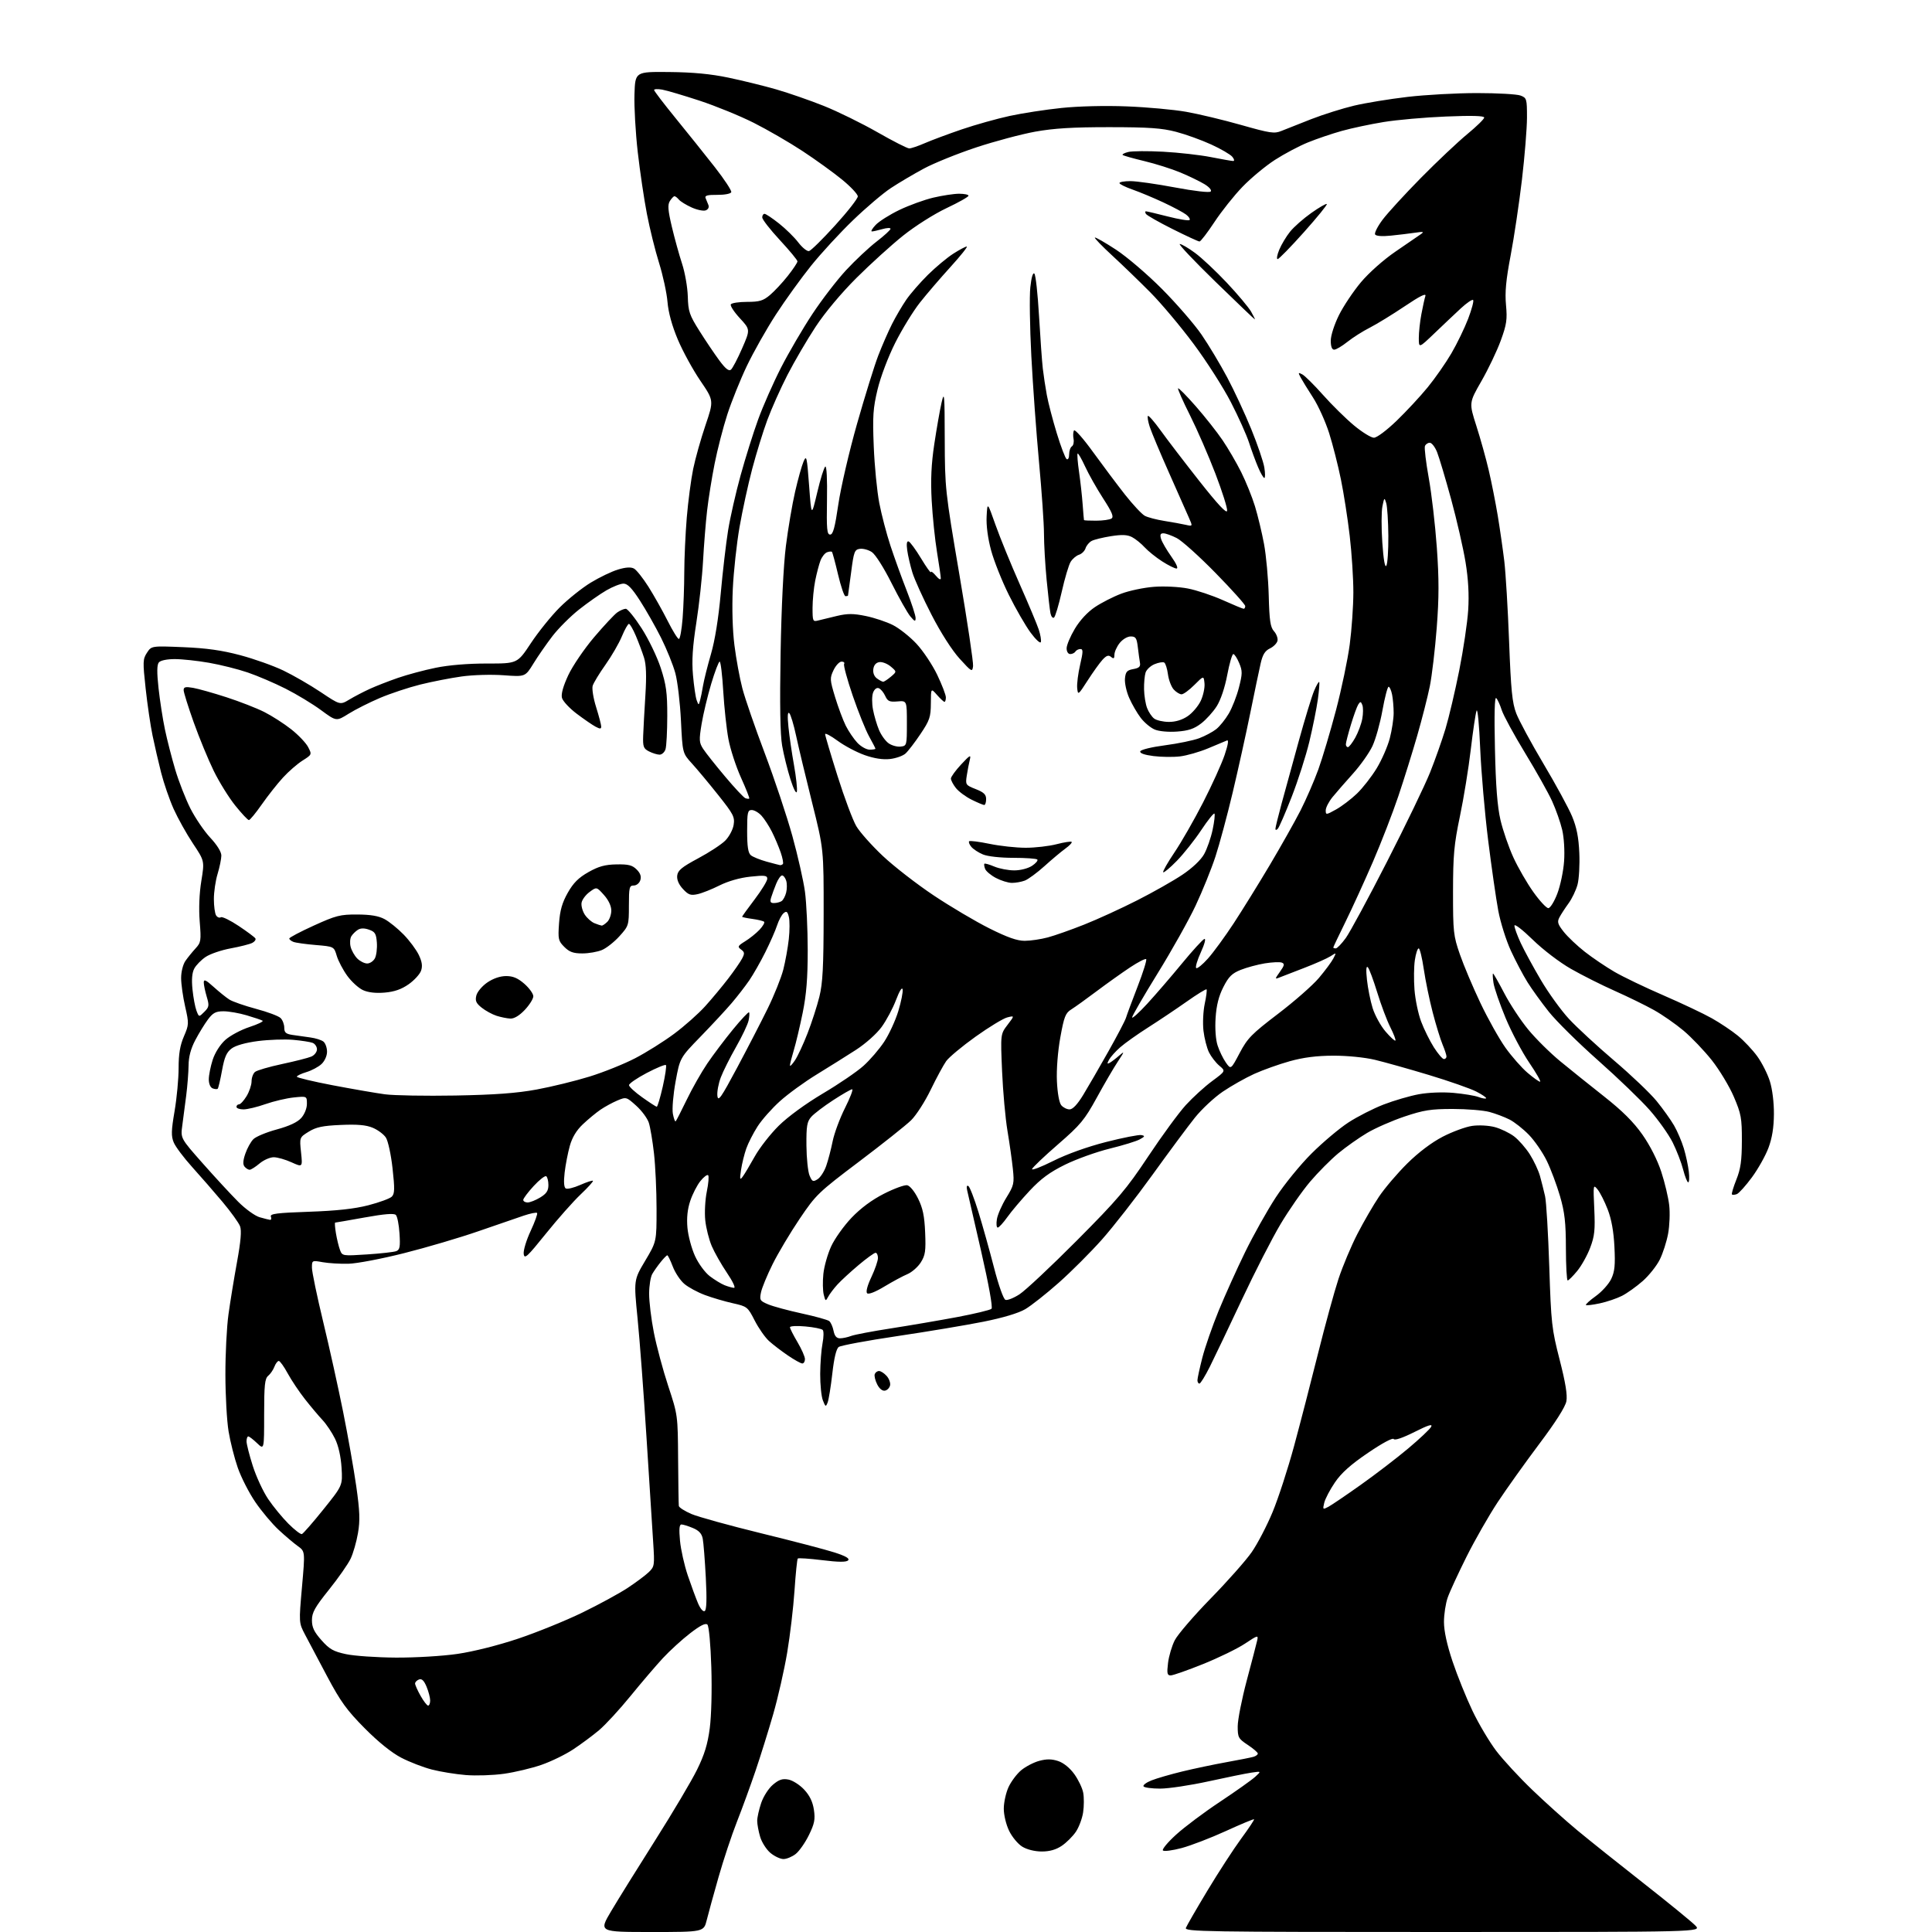<?xml version="1.0" encoding="UTF-8" standalone="no"?>
<svg 
  version="1.1" 
  xmlns="http://www.w3.org/2000/svg" 
  xmlns:xlink="http://www.w3.org/1999/xlink" 
  xmlns:svg="http://www.w3.org/2000/svg"
  xmlns:rdf="http://www.w3.org/1999/02/22-rdf-syntax-ns#"
  xmlns:cc="http://creativecommons.org/ns#"
  xmlns:dc="http://purl.org/dc/elements/1.1/"
  viewBox="0 0 768 768"
  width="768"
  height="768"
>
<style>svg {background-color: white; }</style>"
<path stroke="none" fill="black" fill-rule="evenodd" d="M258.90,768.00C238.04,768.00 238.04,768.00 242.92,759.75C245.61,755.21 253.51,742.50 260.48,731.50C267.44,720.50 274.92,707.90 277.08,703.50C280.03,697.52 281.31,693.35 282.14,687.00C282.79,682.08 283.05,671.83 282.76,662.68C282.48,653.68 281.81,646.41 281.21,645.81C280.48,645.08 278.40,646.12 274.33,649.26C271.12,651.73 266.25,656.18 263.50,659.14C260.75,662.11 254.95,668.90 250.61,674.23C246.27,679.56 240.65,685.66 238.11,687.80C235.58,689.93 230.97,693.34 227.88,695.39C224.79,697.44 219.11,700.21 215.25,701.55C211.39,702.89 204.69,704.49 200.37,705.10C196.04,705.71 189.20,705.94 185.17,705.61C181.13,705.28 175.06,704.30 171.67,703.42C168.27,702.55 162.80,700.43 159.50,698.72C155.69,696.74 150.39,692.48 144.98,687.02C137.87,679.85 135.39,676.42 130.09,666.46C126.59,659.88 122.62,652.38 121.26,649.79C118.79,645.08 118.79,645.08 120.04,630.89C121.30,616.70 121.30,616.70 118.40,614.61C116.81,613.47 113.38,610.57 110.79,608.16C108.19,605.76 104.02,600.79 101.51,597.12C99.01,593.46 95.86,587.30 94.52,583.45C93.18,579.60 91.53,573.09 90.86,568.98C90.18,564.86 89.61,554.75 89.60,546.50C89.58,538.25 90.13,527.45 90.82,522.50C91.50,517.55 93.03,508.20 94.21,501.72C95.72,493.47 96.08,489.19 95.43,487.46C94.92,486.10 91.80,481.77 88.50,477.83C85.20,473.90 79.76,467.65 76.41,463.94C73.06,460.23 69.75,455.82 69.06,454.14C68.01,451.61 68.07,449.44 69.40,441.67C70.28,436.49 71.00,428.79 71.00,424.56C71.00,418.97 71.57,415.54 73.10,412.00C75.12,407.30 75.14,406.89 73.60,400.12C72.72,396.26 72.00,391.16 72.00,388.78C72.00,386.31 72.74,383.38 73.71,381.97C74.66,380.61 76.47,378.38 77.74,377.00C79.89,374.67 80.00,373.95 79.39,366.33C78.98,361.22 79.22,355.17 80.03,350.20C81.32,342.25 81.32,342.25 76.69,335.29C74.14,331.46 70.70,325.28 69.02,321.56C67.35,317.83 65.12,311.35 64.05,307.14C62.98,302.94 61.45,296.30 60.64,292.38C59.82,288.46 58.59,280.07 57.90,273.73C56.73,263.08 56.77,262.00 58.42,259.48C60.21,256.74 60.21,256.74 72.86,257.26C82.06,257.64 88.22,258.51 95.50,260.45C101.00,261.91 108.72,264.66 112.65,266.55C116.59,268.44 123.27,272.30 127.50,275.13C135.20,280.28 135.20,280.28 138.85,278.09C140.86,276.88 144.53,274.97 147.00,273.84C149.47,272.71 154.52,270.74 158.20,269.47C161.89,268.19 168.64,266.38 173.20,265.45C178.37,264.39 186.05,263.75 193.59,263.76C205.67,263.78 205.67,263.78 211.03,255.68C213.98,251.22 219.12,244.84 222.46,241.50C225.80,238.16 231.38,233.70 234.85,231.59C238.32,229.48 243.20,227.14 245.68,226.40C248.73,225.48 250.78,225.35 252.00,226.00C252.99,226.53 255.59,229.80 257.78,233.26C259.96,236.73 263.39,242.81 265.39,246.78C267.39,250.75 269.40,254.00 269.86,254.00C270.33,254.00 270.99,250.29 271.35,245.75C271.70,241.21 272.00,233.00 272.01,227.50C272.02,222.00 272.47,212.22 273.00,205.76C273.54,199.31 274.69,190.60 275.55,186.40C276.42,182.21 278.62,174.38 280.45,169.00C283.77,159.23 283.77,159.23 278.41,151.36C275.46,147.04 271.43,139.68 269.46,135.01C267.13,129.48 265.69,124.24 265.34,120.01C265.04,116.43 263.53,109.45 261.98,104.50C260.43,99.55 258.26,90.78 257.15,85.00C256.03,79.22 254.40,68.20 253.52,60.50C252.64,52.80 252.05,42.45 252.21,37.50C252.50,28.50 252.50,28.50 266.00,28.63C275.44,28.72 282.54,29.39 289.59,30.87C295.14,32.03 303.69,34.13 308.59,35.54C313.49,36.96 322.00,39.91 327.50,42.11C333.00,44.31 342.57,49.01 348.77,52.55C354.97,56.10 360.67,59.00 361.44,59.00C362.21,59.00 365.01,58.05 367.67,56.89C370.33,55.73 376.93,53.27 382.35,51.42C387.76,49.58 396.31,47.18 401.35,46.09C406.38,45.00 415.64,43.57 421.93,42.92C428.67,42.21 439.34,41.95 447.93,42.29C455.94,42.60 466.55,43.57 471.50,44.44C476.45,45.31 486.30,47.67 493.38,49.68C504.93,52.96 506.58,53.21 509.38,52.05C511.10,51.34 516.43,49.23 521.24,47.36C526.05,45.49 533.71,43.08 538.26,42.00C542.81,40.92 552.37,39.35 559.51,38.52C566.65,37.68 579.10,37.00 587.18,37.00C595.26,37.00 603.02,37.44 604.43,37.98C606.89,38.91 607.00,39.30 607.00,46.73C606.99,51.00 606.09,62.15 604.99,71.50C603.88,80.85 601.87,94.36 600.51,101.51C598.64,111.31 598.19,116.19 598.66,121.24C599.20,127.01 598.91,128.99 596.57,135.39C595.08,139.48 591.63,146.72 588.90,151.47C583.94,160.12 583.94,160.12 586.88,169.31C588.50,174.36 590.72,182.32 591.81,187.00C592.91,191.68 594.51,199.78 595.38,205.00C596.24,210.22 597.41,218.35 597.98,223.05C598.54,227.75 599.41,242.15 599.89,255.05C600.63,274.44 601.12,279.38 602.74,283.60C603.81,286.40 608.68,295.40 613.55,303.60C618.43,311.79 623.54,321.20 624.92,324.50C626.74,328.86 627.53,332.84 627.80,339.05C628.01,343.75 627.69,349.42 627.09,351.65C626.49,353.88 624.89,357.23 623.52,359.10C622.16,360.97 620.53,363.47 619.90,364.66C618.94,366.48 619.20,367.36 621.63,370.44C623.21,372.43 626.98,376.00 630.00,378.36C633.02,380.73 638.33,384.31 641.79,386.33C645.25,388.34 654.02,392.55 661.29,395.69C668.55,398.84 677.20,402.93 680.50,404.79C683.80,406.65 688.46,409.77 690.85,411.73C693.24,413.69 696.70,417.36 698.54,419.90C700.38,422.43 702.63,426.88 703.54,429.79C704.53,432.92 705.19,438.24 705.16,442.86C705.12,448.23 704.45,452.39 702.99,456.29C701.83,459.40 698.87,464.68 696.41,468.02C693.95,471.35 691.26,474.35 690.43,474.67C689.59,474.99 688.72,475.05 688.48,474.81C688.24,474.58 689.03,471.93 690.22,468.94C691.94,464.64 692.40,461.40 692.42,453.50C692.44,444.44 692.14,442.79 689.22,435.97C687.45,431.83 683.51,425.31 680.48,421.47C677.44,417.64 672.38,412.34 669.23,409.69C666.08,407.05 660.80,403.37 657.50,401.53C654.20,399.68 647.23,396.27 642.00,393.94C636.77,391.62 628.90,387.66 624.50,385.15C619.93,382.54 613.39,377.55 609.25,373.51C605.17,369.53 602.00,367.10 602.01,367.97C602.02,368.81 603.14,371.91 604.51,374.85C605.88,377.79 609.47,384.40 612.50,389.54C615.52,394.68 620.55,401.64 623.67,405.01C626.79,408.38 634.88,415.85 641.64,421.60C648.41,427.36 656.00,434.59 658.52,437.68C661.03,440.76 664.15,445.13 665.46,447.39C666.77,449.65 668.52,453.75 669.35,456.50C670.18,459.25 671.07,463.41 671.33,465.75C671.60,468.09 671.49,470.00 671.09,470.00C670.70,470.00 669.80,467.73 669.08,464.95C668.37,462.17 666.49,457.30 664.91,454.13C663.32,450.96 659.21,445.17 655.76,441.26C652.32,437.34 643.09,428.46 635.24,421.51C627.40,414.56 618.60,405.87 615.68,402.19C612.76,398.51 608.95,393.24 607.22,390.47C605.49,387.70 602.51,382.07 600.61,377.95C598.71,373.83 596.44,366.64 595.58,361.98C594.71,357.31 592.90,344.73 591.56,334.00C590.22,323.27 588.80,306.85 588.40,297.51C588.01,288.17 587.37,281.42 586.96,282.51C586.56,283.60 585.52,290.57 584.65,298.00C583.78,305.43 581.84,317.35 580.34,324.50C578.00,335.68 577.62,339.88 577.60,354.50C577.59,370.48 577.76,371.98 580.34,379.42C581.85,383.78 585.53,392.48 588.51,398.75C591.49,405.02 595.97,413.00 598.45,416.49C600.94,419.97 604.86,424.44 607.17,426.41C609.47,428.38 611.74,430.00 612.20,430.00C612.67,430.00 610.74,426.61 607.92,422.47C605.10,418.33 600.87,410.34 598.52,404.72C596.18,399.10 594.01,392.81 593.69,390.75C593.38,388.69 593.30,387.00 593.51,387.00C593.72,387.00 595.73,390.53 597.98,394.84C600.22,399.15 604.51,405.66 607.52,409.30C610.52,412.94 616.24,418.60 620.24,421.89C624.23,425.17 632.09,431.48 637.70,435.90C644.93,441.60 649.36,446.01 652.90,451.05C655.94,455.38 658.86,461.15 660.39,465.83C661.77,470.05 663.18,475.99 663.53,479.04C663.89,482.09 663.69,487.20 663.10,490.41C662.51,493.61 661.01,498.26 659.77,500.74C658.53,503.22 655.49,507.04 653.01,509.23C650.53,511.42 646.83,514.06 644.78,515.11C642.74,516.15 638.77,517.50 635.96,518.10C633.16,518.70 630.67,519.00 630.43,518.77C630.20,518.53 631.97,516.92 634.37,515.20C636.78,513.47 639.53,510.41 640.49,508.39C641.88,505.46 642.13,502.89 641.76,495.61C641.46,489.54 640.57,484.59 639.09,480.79C637.88,477.65 636.08,474.08 635.09,472.86C633.33,470.69 633.30,470.88 633.75,480.57C634.13,488.94 633.88,491.36 632.12,496.00C630.98,499.02 628.65,503.19 626.95,505.25C625.25,507.31 623.55,509.00 623.18,509.00C622.80,509.00 622.49,503.26 622.47,496.25C622.45,485.95 622.00,481.96 620.13,475.50C618.85,471.10 616.49,464.78 614.87,461.45C613.25,458.12 610.05,453.47 607.77,451.12C605.49,448.77 602.02,446.03 600.06,445.03C598.09,444.03 594.50,442.67 592.08,442.02C589.65,441.37 583.08,440.83 577.48,440.83C568.82,440.83 565.95,441.28 558.35,443.83C553.43,445.48 546.72,448.42 543.45,450.36C540.18,452.30 535.02,455.94 532.00,458.45C528.98,460.96 523.93,466.04 520.78,469.75C517.63,473.46 512.35,481.05 509.03,486.62C505.71,492.18 498.80,505.68 493.66,516.62C488.52,527.55 482.80,539.54 480.95,543.25C479.09,546.96 477.22,550.00 476.79,550.00C476.35,550.00 476.00,549.40 476.00,548.66C476.00,547.92 476.87,543.92 477.93,539.77C478.99,535.61 481.92,527.19 484.43,521.05C486.95,514.92 491.69,504.41 494.97,497.70C498.25,490.99 503.72,481.23 507.13,476.00C510.54,470.77 516.97,462.89 521.42,458.48C525.86,454.06 532.42,448.54 536.00,446.21C539.58,443.88 545.88,440.66 550.00,439.07C554.12,437.48 560.42,435.64 564.00,434.98C567.85,434.28 573.48,434.06 577.81,434.44C581.83,434.80 586.28,435.54 587.70,436.07C589.12,436.61 590.48,436.85 590.74,436.60C590.99,436.35 589.24,435.14 586.85,433.92C584.46,432.69 575.98,429.73 568.00,427.32C560.02,424.91 550.35,422.20 546.50,421.28C542.45,420.32 535.50,419.63 530.00,419.65C523.40,419.67 518.13,420.34 512.71,421.85C508.43,423.04 502.07,425.31 498.57,426.89C495.08,428.48 489.45,431.66 486.06,433.96C482.67,436.26 477.68,440.92 474.96,444.32C472.24,447.72 464.66,457.93 458.13,467.00C451.59,476.07 442.56,487.64 438.07,492.70C433.57,497.76 425.84,505.50 420.87,509.90C415.91,514.30 409.91,519.03 407.55,520.42C404.84,522.01 398.68,523.85 390.87,525.41C384.07,526.77 368.69,529.34 356.69,531.12C344.70,532.90 334.22,534.85 333.41,535.44C332.44,536.15 331.56,539.80 330.86,546.01C330.27,551.23 329.43,556.40 329.00,557.50C328.28,559.35 328.13,559.29 327.11,556.68C326.50,555.14 326.02,550.41 326.04,546.18C326.07,541.96 326.48,536.48 326.97,534.00C327.45,531.52 327.49,529.12 327.04,528.67C326.60,528.21 323.48,527.58 320.12,527.28C316.75,526.97 314.01,527.12 314.02,527.61C314.03,528.10 315.37,530.75 317.00,533.50C318.63,536.25 319.97,539.29 319.98,540.25C319.99,541.21 319.52,542.00 318.93,542.00C318.34,542.00 315.75,540.56 313.18,538.81C310.61,537.06 307.23,534.47 305.68,533.06C304.13,531.65 301.57,527.99 300.00,524.93C297.23,519.50 296.99,519.32 291.32,518.06C288.12,517.35 283.13,515.88 280.23,514.80C277.34,513.73 273.66,511.74 272.06,510.39C270.45,509.05 268.38,505.93 267.44,503.47C266.50,501.01 265.52,499.00 265.26,499.00C265.00,499.00 263.82,500.20 262.64,501.67C261.46,503.13 259.95,505.27 259.29,506.42C258.62,507.56 258.05,511.07 258.04,514.21C258.02,517.36 258.86,524.33 259.92,529.71C260.98,535.10 263.55,544.67 265.64,551.00C269.42,562.46 269.44,562.57 269.56,580.00C269.63,589.62 269.75,598.01 269.84,598.63C269.93,599.25 272.16,600.68 274.81,601.82C277.45,602.96 289.94,606.41 302.56,609.50C315.18,612.58 328.35,616.03 331.84,617.16C336.28,618.61 337.86,619.54 337.12,620.28C336.38,621.02 333.31,620.99 326.84,620.19C321.76,619.57 317.39,619.27 317.13,619.54C316.87,619.80 316.28,625.53 315.83,632.26C315.38,638.99 314.07,650.12 312.91,656.99C311.75,663.86 309.25,674.88 307.34,681.49C305.44,688.09 302.27,698.23 300.31,704.00C298.35,709.77 295.04,718.85 292.95,724.16C290.86,729.47 287.57,739.37 285.64,746.16C283.70,752.95 281.59,760.64 280.94,763.25C279.76,768.00 279.76,768.00 258.90,768.00zM573.57,768.00C478.76,768.00 470.83,767.87 471.41,766.36C471.76,765.46 475.61,758.80 479.97,751.55C484.33,744.31 490.35,735.03 493.35,730.94C496.36,726.85 498.68,723.36 498.51,723.19C498.35,723.02 493.30,725.12 487.29,727.87C481.29,730.61 473.38,733.65 469.72,734.63C466.06,735.60 462.71,736.04 462.28,735.59C461.85,735.15 464.19,732.33 467.49,729.33C470.78,726.32 478.65,720.42 484.99,716.22C491.32,712.01 497.61,707.55 498.96,706.31C501.42,704.06 501.42,704.06 497.46,704.65C495.28,704.97 487.59,706.53 480.37,708.12C473.15,709.70 464.52,711.00 461.18,711.00C457.85,711.00 454.87,710.60 454.57,710.11C454.26,709.61 455.70,708.54 457.76,707.73C459.82,706.91 465.32,705.32 470.00,704.18C474.68,703.05 482.55,701.39 487.50,700.50C492.45,699.61 497.29,698.65 498.25,698.37C499.21,698.09 500.00,697.51 500.00,697.07C500.00,696.63 498.20,695.07 496.00,693.62C492.27,691.15 492.00,690.66 492.01,686.24C492.01,683.63 493.64,675.42 495.61,668.00C497.59,660.58 499.45,653.44 499.74,652.15C500.25,649.90 500.03,649.96 494.86,653.39C491.88,655.37 484.40,659.01 478.23,661.49C472.07,663.97 466.28,666.00 465.37,666.00C463.98,666.00 463.81,665.22 464.31,661.07C464.63,658.36 465.84,654.28 466.99,652.02C468.15,649.75 474.56,642.29 481.24,635.45C487.93,628.61 495.28,620.31 497.57,617.01C499.87,613.70 503.61,606.53 505.88,601.06C508.15,595.59 511.99,583.78 514.42,574.81C516.85,565.84 521.14,549.27 523.95,538.00C526.76,526.73 530.42,513.39 532.07,508.38C533.73,503.36 537.10,495.32 539.57,490.53C542.04,485.73 545.92,479.03 548.20,475.65C550.47,472.27 555.52,466.35 559.42,462.49C563.87,458.09 569.10,454.14 573.50,451.86C577.35,449.87 582.61,447.93 585.20,447.56C587.87,447.18 591.75,447.39 594.20,448.04C596.56,448.67 600.01,450.33 601.86,451.72C603.70,453.12 606.52,456.33 608.13,458.87C609.74,461.40 611.55,465.28 612.17,467.48C612.78,469.69 613.69,473.30 614.19,475.50C614.68,477.70 615.43,490.30 615.86,503.50C616.59,526.10 616.84,528.26 619.98,540.51C622.32,549.64 623.12,554.56 622.66,557.02C622.24,559.26 618.34,565.40 611.86,574.01C606.29,581.43 598.85,591.86 595.33,597.18C591.82,602.51 586.25,612.25 582.96,618.84C579.67,625.43 576.30,632.72 575.49,635.04C574.67,637.35 574.00,641.73 574.00,644.75C574.00,648.35 575.18,653.77 577.41,660.44C579.29,666.05 582.85,674.88 585.33,680.07C587.80,685.26 592.06,692.42 594.78,696.00C597.50,699.58 603.95,706.56 609.12,711.52C614.28,716.48 622.33,723.71 627.00,727.58C631.67,731.45 643.63,741.00 653.57,748.80C663.50,756.60 672.69,764.11 673.99,765.49C676.35,768.00 676.35,768.00 573.57,768.00zM311.44,739.00C310.18,739.00 307.85,737.90 306.25,736.56C304.66,735.22 302.82,732.35 302.18,730.19C301.53,728.03 301.00,725.16 301.00,723.81C301.00,722.46 301.72,719.26 302.59,716.69C303.48,714.08 305.54,710.88 307.27,709.43C309.67,707.40 311.05,706.95 313.43,707.41C315.12,707.73 317.93,709.53 319.67,711.40C321.86,713.74 323.06,716.24 323.54,719.41C324.11,723.25 323.78,724.92 321.55,729.48C320.08,732.49 317.72,735.86 316.30,736.98C314.89,738.09 312.70,739.00 311.44,739.00zM414.10,736.00C411.35,735.99 408.25,735.23 406.39,734.09C404.67,733.05 402.31,730.21 401.14,727.78C399.92,725.27 399.01,721.46 399.02,718.93C399.03,716.50 399.87,712.68 400.88,710.46C401.89,708.24 404.15,705.21 405.90,703.73C407.66,702.26 410.90,700.57 413.11,699.97C416.06,699.18 418.06,699.20 420.63,700.04C422.77,700.75 425.26,702.76 427.04,705.22C428.64,707.43 430.24,710.76 430.59,712.62C430.94,714.49 430.93,718.00 430.56,720.43C430.20,722.86 428.90,726.34 427.68,728.15C426.45,729.97 423.93,732.48 422.08,733.73C419.78,735.28 417.24,736.00 414.10,736.00zM170.18,678.00C170.63,678.00 171.00,677.09 171.00,675.97C171.00,674.85 170.35,672.38 169.56,670.48C168.53,668.03 167.66,667.20 166.56,667.62C165.70,667.95 165.00,668.67 165.00,669.22C165.00,669.77 165.98,671.98 167.18,674.11C168.39,676.25 169.74,678.00 170.18,678.00zM157.37,658.92C165.14,658.96 175.92,658.32 181.87,657.45C188.16,656.53 198.01,654.06 206.00,651.38C213.43,648.89 224.90,644.23 231.50,641.02C238.10,637.81 246.20,633.40 249.50,631.22C252.80,629.04 256.58,626.22 257.89,624.96C260.18,622.75 260.25,622.28 259.65,613.08C259.30,607.81 258.11,589.10 257.00,571.50C255.89,553.90 254.29,532.60 253.45,524.16C251.92,508.82 251.92,508.82 256.46,501.19C261.00,493.56 261.00,493.56 260.99,480.53C260.99,473.36 260.53,463.45 259.97,458.50C259.41,453.55 258.49,448.07 257.92,446.32C257.35,444.56 255.11,441.52 252.93,439.56C249.02,436.03 248.93,436.00 245.43,437.46C243.48,438.28 240.45,439.93 238.69,441.13C236.94,442.33 233.79,444.93 231.71,446.90C229.15,449.32 227.46,452.12 226.51,455.50C225.74,458.25 224.81,463.03 224.45,466.13C224.03,469.79 224.18,471.99 224.89,472.43C225.49,472.80 228.08,472.17 230.64,471.04C233.21,469.90 235.49,469.16 235.71,469.38C235.93,469.60 233.73,472.04 230.81,474.80C227.89,477.57 221.68,484.58 217.00,490.40C209.50,499.72 208.46,500.67 208.18,498.43C208.00,497.04 209.25,492.93 210.95,489.30C212.64,485.67 213.79,482.46 213.50,482.17C213.20,481.87 210.83,482.35 208.23,483.22C205.63,484.10 197.48,486.90 190.12,489.45C182.77,492.00 169.49,495.92 160.62,498.15C151.76,500.39 141.80,502.29 138.50,502.36C135.20,502.44 130.59,502.16 128.25,501.74C124.04,500.98 124.00,501.00 124.00,503.94C124.00,505.57 126.01,515.22 128.46,525.40C130.92,535.57 134.48,551.68 136.39,561.20C138.30,570.71 140.65,584.05 141.62,590.83C143.03,600.75 143.17,604.40 142.30,609.44C141.71,612.89 140.40,617.47 139.38,619.60C138.37,621.74 134.49,627.29 130.77,631.93C125.16,638.92 124.00,641.00 124.00,644.05C124.00,646.91 124.86,648.71 127.79,652.01C130.96,655.59 132.54,656.48 137.54,657.55C140.82,658.26 149.74,658.87 157.37,658.92zM280.14,640.41C280.88,639.95 281.02,635.77 280.57,627.12C280.20,620.18 279.66,613.22 279.35,611.66C278.96,609.63 277.84,608.41 275.43,607.41C273.58,606.63 271.53,606.00 270.89,606.00C270.04,606.00 269.88,607.83 270.31,612.45C270.64,615.99 272.03,622.18 273.38,626.20C274.74,630.21 276.58,635.21 277.46,637.29C278.40,639.51 279.51,640.80 280.14,640.41zM120.01,609.82C120.52,609.64 124.37,605.23 128.57,600.00C136.21,590.50 136.21,590.50 135.77,583.40C135.49,578.95 134.52,574.65 133.17,571.90C131.99,569.48 129.76,566.15 128.22,564.50C126.67,562.85 123.53,559.12 121.25,556.22C118.96,553.31 115.87,548.70 114.38,545.97C112.90,543.23 111.29,541.00 110.82,541.00C110.34,541.00 109.56,542.03 109.08,543.29C108.60,544.55 107.49,546.18 106.60,546.91C105.27,548.02 105.00,550.62 105.00,562.31C105.00,576.37 105.00,576.37 102.20,573.69C100.65,572.21 99.08,571.00 98.70,571.00C98.31,571.00 98.00,571.88 98.00,572.95C98.00,574.02 99.11,578.41 100.48,582.70C101.84,586.99 104.60,592.94 106.61,595.91C108.62,598.89 112.25,603.31 114.68,605.73C117.10,608.15 119.50,609.99 120.01,609.82zM528.06,598.97C529.34,598.28 535.14,594.35 540.94,590.23C546.75,586.11 555.21,579.63 559.73,575.83C564.26,572.03 568.39,568.14 568.90,567.18C569.59,565.91 567.80,566.46 562.25,569.25C557.57,571.60 554.41,572.67 554.02,572.04C553.65,571.43 549.42,573.70 543.80,577.53C536.92,582.20 533.21,585.52 530.66,589.27C528.70,592.15 526.79,595.79 526.41,597.36C525.76,600.10 525.82,600.16 528.06,598.97zM351.80,552.80C350.76,553.00 349.57,552.04 348.70,550.31C347.91,548.77 347.48,546.94 347.72,546.25C347.97,545.56 348.73,545.00 349.43,545.00C350.12,545.00 351.47,545.87 352.43,546.93C353.39,547.98 354.02,549.67 353.83,550.66C353.63,551.66 352.72,552.62 351.80,552.80zM333.91,532.00C334.99,532.00 336.98,531.58 338.33,531.06C339.69,530.55 346.81,529.19 354.15,528.06C361.49,526.92 373.29,524.90 380.37,523.58C387.44,522.25 393.64,520.76 394.14,520.26C394.69,519.71 393.04,510.58 390.03,497.43C387.26,485.37 384.76,474.45 384.46,473.17C384.13,471.72 384.31,471.07 384.94,471.46C385.50,471.81 387.30,476.46 388.95,481.80C390.59,487.13 393.37,497.05 395.12,503.84C396.94,510.90 398.89,516.40 399.68,516.71C400.43,517.00 402.95,516.01 405.27,514.50C407.60,513.00 417.85,503.39 428.05,493.14C444.40,476.70 447.76,472.75 456.46,459.65C461.89,451.48 468.61,442.31 471.39,439.27C474.17,436.23 478.87,431.94 481.84,429.75C487.24,425.76 487.24,425.76 484.70,423.63C483.31,422.46 481.47,420.08 480.60,418.34C479.74,416.60 478.75,412.73 478.40,409.75C478.05,406.77 478.28,401.94 478.90,399.02C479.53,396.10 479.85,393.52 479.62,393.29C479.40,393.06 475.82,395.27 471.68,398.19C467.54,401.11 460.67,405.71 456.43,408.41C452.18,411.11 447.18,414.66 445.31,416.30C443.45,417.93 441.45,420.17 440.86,421.26C440.02,422.83 440.08,423.08 441.15,422.47C441.89,422.05 443.59,420.76 444.91,419.60C447.10,417.70 447.04,417.93 444.35,422.00C442.71,424.48 438.94,430.94 435.97,436.37C431.13,445.19 429.51,447.14 420.61,454.87C415.14,459.61 410.48,464.04 410.26,464.71C410.04,465.37 413.83,463.92 418.68,461.49C424.12,458.77 432.19,455.87 439.72,453.95C446.43,452.24 452.73,451.01 453.72,451.21C455.24,451.53 455.15,451.78 453.07,452.92C451.74,453.66 446.34,455.32 441.07,456.61C435.81,457.91 427.85,460.77 423.38,462.97C417.30,465.96 413.76,468.57 409.30,473.34C406.02,476.85 402.02,481.57 400.42,483.84C398.81,486.10 397.10,487.97 396.62,487.98C396.13,487.99 395.98,486.50 396.28,484.66C396.58,482.82 398.27,478.96 400.05,476.08C403.06,471.19 403.23,470.42 402.63,464.67C402.28,461.28 401.31,454.45 400.48,449.50C399.65,444.55 398.69,433.88 398.34,425.78C397.71,411.07 397.71,411.07 400.52,407.38C403.33,403.70 403.33,403.70 400.42,404.43C398.82,404.83 393.15,408.27 387.83,412.07C382.50,415.88 377.24,420.26 376.13,421.81C375.03,423.37 372.25,428.49 369.97,433.20C367.69,437.91 364.18,443.37 362.16,445.34C360.15,447.30 350.88,454.67 341.56,461.71C325.29,473.99 324.35,474.90 317.87,484.50C314.16,490.00 309.33,498.10 307.14,502.50C304.95,506.90 302.86,511.97 302.50,513.77C301.88,516.80 302.09,517.14 305.38,518.51C307.33,519.33 313.33,520.95 318.71,522.12C324.10,523.29 329.01,524.65 329.63,525.15C330.25,525.64 331.03,527.38 331.35,529.02C331.77,531.11 332.54,532.00 333.91,532.00zM329.21,515.49C328.22,517.35 328.11,517.30 327.45,514.65C327.06,513.09 326.99,509.39 327.30,506.41C327.60,503.43 329.00,498.51 330.39,495.47C331.78,492.43 335.43,487.30 338.50,484.08C342.16,480.25 346.61,476.95 351.40,474.52C355.43,472.47 359.57,470.96 360.61,471.15C361.70,471.35 363.54,473.60 364.95,476.45C366.83,480.24 367.49,483.39 367.76,489.95C368.07,497.27 367.82,498.98 366.04,501.81C364.89,503.63 362.50,505.73 360.73,506.48C358.95,507.22 354.82,509.45 351.55,511.42C347.95,513.59 345.25,514.65 344.69,514.09C344.13,513.53 344.80,511.00 346.39,507.65C347.82,504.61 349.00,501.20 349.00,500.06C349.00,498.93 348.57,498.00 348.05,498.00C347.53,498.00 344.49,500.19 341.30,502.88C338.11,505.56 334.32,509.05 332.88,510.63C331.44,512.21 329.79,514.39 329.21,515.49zM291.79,511.94C292.50,511.97 291.26,509.33 289.00,506.01C286.77,502.71 284.04,497.92 282.94,495.35C281.84,492.78 280.67,488.16 280.35,485.07C280.03,481.98 280.31,476.84 280.97,473.65C281.63,470.46 281.87,467.54 281.50,467.17C281.13,466.80 279.74,467.85 278.41,469.50C277.09,471.15 275.27,474.70 274.38,477.39C273.27,480.71 272.92,484.14 273.27,488.08C273.56,491.27 274.92,496.32 276.28,499.30C277.67,502.34 280.25,505.85 282.16,507.31C284.03,508.73 286.67,510.35 288.03,510.89C289.39,511.43 291.08,511.90 291.79,511.94zM145.95,498.65C151.39,498.29 156.59,497.71 157.52,497.35C158.93,496.81 159.15,495.63 158.81,490.35C158.59,486.86 157.94,483.54 157.36,482.96C156.64,482.24 152.86,482.54 144.98,483.96C138.75,485.08 133.46,486.00 133.24,486.00C133.01,486.00 133.15,487.91 133.54,490.25C133.93,492.59 134.66,495.58 135.16,496.90C136.05,499.27 136.17,499.29 145.95,498.65zM107.36,484.91C107.83,484.96 107.98,484.38 107.68,483.62C107.25,482.49 110.05,482.13 122.83,481.69C133.84,481.31 140.86,480.54 146.43,479.11C150.79,477.98 154.99,476.44 155.75,475.68C156.90,474.53 156.95,472.59 156.04,464.42C155.44,458.99 154.25,453.50 153.39,452.20C152.54,450.90 150.20,449.15 148.19,448.31C145.53,447.19 142.09,446.89 135.48,447.18C128.26,447.49 125.68,448.04 122.74,449.85C119.04,452.14 119.04,452.14 119.67,458.08C120.29,464.03 120.29,464.03 115.89,462.04C113.48,460.94 110.30,460.03 108.83,460.02C107.36,460.01 104.82,461.12 103.18,462.50C101.55,463.88 99.77,465.00 99.23,465.00C98.69,465.00 97.78,464.44 97.21,463.75C96.49,462.88 96.59,461.31 97.53,458.59C98.27,456.44 99.70,453.85 100.72,452.84C101.73,451.82 105.92,450.08 110.03,448.97C115.02,447.61 118.25,446.10 119.75,444.41C121.05,442.95 122.00,440.59 122.00,438.80C122.00,435.72 122.00,435.72 116.75,436.26C113.86,436.56 108.82,437.75 105.53,438.90C102.25,440.06 98.32,441.00 96.78,441.00C95.25,441.00 94.00,440.55 94.00,440.00C94.00,439.45 94.46,439.00 95.01,439.00C95.57,439.00 96.92,437.54 98.01,435.75C99.10,433.96 99.99,431.32 100.00,429.87C100.00,428.43 100.62,426.73 101.37,426.11C102.13,425.48 106.96,424.07 112.12,422.97C117.28,421.87 122.51,420.54 123.75,420.01C124.99,419.48 126.00,418.18 126.00,417.13C126.00,416.08 125.22,414.91 124.26,414.55C123.31,414.18 119.82,413.64 116.51,413.35C113.21,413.06 106.94,413.28 102.59,413.83C97.65,414.47 93.71,415.57 92.09,416.78C90.06,418.29 89.23,420.19 88.26,425.51C87.58,429.25 86.81,432.52 86.55,432.78C86.30,433.04 85.39,432.98 84.54,432.65C83.63,432.30 83.00,430.84 83.00,429.07C83.00,427.42 83.70,423.92 84.55,421.28C85.48,418.43 87.50,415.25 89.56,413.39C91.46,411.68 95.77,409.37 99.13,408.27C102.49,407.17 104.85,406.03 104.37,405.74C103.89,405.45 101.06,404.49 98.07,403.61C95.08,402.72 90.94,402.00 88.87,402.00C85.78,402.00 84.66,402.59 82.67,405.25C81.33,407.04 79.06,410.75 77.62,413.49C75.84,416.88 74.99,420.09 74.96,423.49C74.93,426.25 74.51,431.65 74.02,435.50C73.53,439.35 72.82,444.75 72.45,447.50C71.78,452.50 71.78,452.50 80.63,462.50C85.49,468.00 91.81,474.84 94.67,477.70C97.52,480.57 101.36,483.34 103.18,483.86C105.01,484.39 106.89,484.86 107.36,484.91zM209.75,478.00C210.71,477.99 212.96,477.10 214.75,476.01C217.24,474.49 218.00,473.34 218.00,471.07C218.00,469.45 217.60,467.87 217.12,467.57C216.63,467.27 214.38,469.03 212.12,471.49C209.85,473.95 208.00,476.42 208.00,476.98C208.00,477.54 208.79,478.00 209.75,478.00zM324.99,468.77C326.11,468.07 327.65,465.70 328.42,463.50C329.19,461.30 330.35,456.88 330.99,453.68C331.64,450.48 333.85,444.52 335.91,440.43C337.96,436.34 339.24,433.00 338.75,433.00C338.25,433.00 334.85,434.96 331.18,437.35C327.50,439.74 323.60,442.71 322.50,443.95C320.80,445.88 320.51,447.57 320.57,455.35C320.61,460.38 321.17,465.75 321.80,467.27C322.84,469.74 323.18,469.90 324.99,468.77zM295.20,467.78C295.92,466.83 298.07,463.23 299.99,459.78C301.91,456.32 306.22,450.80 309.56,447.50C313.18,443.92 320.26,438.75 327.11,434.68C333.43,430.94 340.69,425.99 343.25,423.68C345.82,421.38 349.51,417.09 351.46,414.14C353.41,411.20 355.94,405.71 357.09,401.94C358.23,398.18 359.00,394.29 358.81,393.30C358.59,392.22 357.55,393.89 356.18,397.50C354.94,400.80 352.35,405.64 350.45,408.25C348.46,410.97 344.10,414.85 340.24,417.35C336.53,419.74 329.53,424.13 324.68,427.10C319.82,430.07 313.24,434.85 310.05,437.73C306.85,440.60 302.85,445.12 301.15,447.77C299.45,450.42 297.43,454.37 296.66,456.56C295.89,458.74 294.95,462.55 294.58,465.01C294.01,468.82 294.11,469.24 295.20,467.78zM268.59,445.74C268.85,445.49 270.83,441.61 273.00,437.13C275.16,432.65 278.84,426.18 281.17,422.74C283.50,419.31 288.08,413.23 291.35,409.24C294.63,405.24 297.51,402.17 297.75,402.42C297.99,402.66 297.91,404.14 297.57,405.70C297.22,407.26 294.98,411.98 292.59,416.18C290.19,420.38 287.47,425.82 286.54,428.26C285.60,430.71 284.99,434.01 285.17,435.60C285.45,438.08 286.60,436.45 292.98,424.50C297.09,416.80 302.57,406.20 305.15,400.94C307.73,395.68 310.53,388.71 311.37,385.44C312.20,382.17 313.19,376.71 313.56,373.31C313.94,369.90 313.95,365.92 313.58,364.47C313.05,362.33 312.65,362.05 311.51,362.99C310.74,363.63 309.57,365.81 308.91,367.83C308.26,369.85 306.15,374.65 304.23,378.50C302.31,382.35 299.43,387.40 297.84,389.72C296.24,392.05 293.11,396.10 290.87,398.72C288.64,401.35 283.09,407.32 278.55,412.00C270.29,420.50 270.29,420.50 268.56,429.91C267.60,435.18 267.12,440.84 267.48,442.77C267.84,444.66 268.34,446.00 268.59,445.74zM425.17,441.00C426.43,441.00 428.28,439.04 430.59,435.25C432.52,432.09 436.99,424.36 440.53,418.08C444.08,411.79 447.26,405.72 447.60,404.58C447.94,403.43 450.01,397.86 452.21,392.18C454.41,386.51 455.94,381.61 455.62,381.28C455.29,380.96 452.44,382.42 449.27,384.52C446.09,386.63 440.12,390.88 436.00,393.97C431.88,397.07 427.31,400.35 425.85,401.26C423.54,402.70 422.98,404.15 421.49,412.40C420.48,418.04 419.93,425.10 420.14,429.79C420.36,434.53 421.05,438.36 421.87,439.35C422.63,440.26 424.11,441.00 425.17,441.00zM261.06,439.95C261.37,439.98 262.44,436.39 263.45,431.97C264.45,427.55 265.02,423.68 264.71,423.37C264.40,423.07 260.96,424.49 257.07,426.53C253.18,428.58 250.02,430.75 250.04,431.37C250.06,431.99 252.42,434.17 255.29,436.20C258.16,438.24 260.75,439.92 261.06,439.95zM181.00,435.49C196.77,435.20 205.39,434.56 213.33,433.10C219.29,432.00 228.74,429.69 234.33,427.96C239.93,426.23 248.08,422.95 252.46,420.68C256.84,418.41 263.82,414.04 267.96,410.96C272.11,407.88 277.70,402.92 280.38,399.93C283.07,396.95 287.16,392.02 289.48,389.00C291.80,385.98 294.27,382.41 294.97,381.08C296.07,379.01 296.01,378.48 294.58,377.44C293.09,376.35 293.26,376.00 296.22,374.17C298.04,373.05 300.62,370.97 301.94,369.57C303.26,368.16 304.08,366.74 303.75,366.42C303.43,366.10 301.33,365.59 299.08,365.28C296.84,364.98 295.00,364.59 295.00,364.42C295.00,364.25 297.25,361.13 300.00,357.50C302.75,353.87 305.00,350.19 305.00,349.33C305.00,348.00 304.01,347.87 298.26,348.49C294.09,348.93 289.43,350.27 286.01,351.98C282.98,353.50 279.05,355.07 277.27,355.45C274.54,356.04 273.64,355.72 271.47,353.38C269.81,351.58 269.01,349.71 269.20,348.05C269.44,345.99 271.05,344.67 277.50,341.22C281.90,338.87 286.75,335.70 288.28,334.17C289.81,332.65 291.32,329.83 291.63,327.92C292.14,324.76 291.56,323.64 285.45,315.97C281.74,311.31 277.05,305.68 275.01,303.45C271.32,299.39 271.32,299.39 270.69,286.45C270.34,279.33 269.34,270.83 268.45,267.57C267.57,264.32 265.02,258.02 262.80,253.57C260.57,249.13 256.79,242.46 254.39,238.75C251.21,233.81 249.46,232.00 247.86,232.00C246.66,232.00 243.61,233.19 241.09,234.65C238.56,236.11 233.68,239.54 230.23,242.26C226.78,244.98 222.01,249.75 219.62,252.85C217.23,255.96 213.82,260.88 212.04,263.78C208.79,269.06 208.79,269.06 200.15,268.42C195.32,268.07 187.97,268.28 183.50,268.91C179.10,269.52 171.71,270.97 167.07,272.12C162.43,273.28 155.23,275.67 151.07,277.43C146.91,279.20 141.30,282.02 138.60,283.71C133.71,286.78 133.71,286.78 127.60,282.28C124.25,279.81 117.90,275.97 113.50,273.75C109.10,271.53 102.35,268.64 98.50,267.33C94.65,266.01 87.73,264.28 83.12,263.47C78.51,262.66 72.38,262.00 69.49,262.00C66.36,262.00 63.80,262.53 63.15,263.32C62.37,264.26 62.33,267.24 63.02,273.57C63.56,278.48 64.70,285.88 65.57,290.00C66.43,294.12 68.28,301.31 69.67,305.98C71.06,310.64 73.76,317.55 75.67,321.35C77.59,325.14 81.14,330.37 83.57,332.98C86.28,335.87 88.00,338.64 87.99,340.10C87.98,341.42 87.31,344.71 86.49,347.41C85.67,350.11 85.01,354.61 85.02,357.41C85.02,360.21 85.42,363.12 85.90,363.88C86.38,364.64 87.23,364.98 87.78,364.63C88.34,364.29 91.53,365.84 94.88,368.08C98.23,370.32 101.22,372.54 101.51,373.02C101.81,373.51 101.26,374.31 100.28,374.82C99.30,375.32 95.45,376.30 91.72,376.99C87.99,377.67 83.50,379.21 81.74,380.40C79.97,381.59 77.94,383.67 77.22,385.03C76.34,386.69 76.11,389.41 76.52,393.34C76.85,396.56 77.56,400.35 78.10,401.77C79.09,404.36 79.09,404.36 81.22,402.23C83.14,400.31 83.23,399.72 82.17,396.18C81.53,394.03 81.00,391.48 81.00,390.52C81.00,389.15 81.87,389.55 84.92,392.31C87.07,394.25 89.88,396.52 91.17,397.34C92.45,398.15 97.24,399.82 101.80,401.04C106.37,402.25 110.76,403.90 111.55,404.70C112.35,405.49 113.00,407.22 113.00,408.53C113.00,410.45 113.63,411.00 116.25,411.40C118.04,411.67 121.23,412.12 123.34,412.40C125.45,412.68 127.81,413.43 128.59,414.07C129.37,414.72 130.00,416.52 130.00,418.08C130.00,419.73 129.07,421.79 127.79,422.99C126.57,424.12 123.87,425.56 121.79,426.18C119.70,426.81 118.00,427.63 118.00,428.00C118.00,428.38 124.41,429.91 132.25,431.41C140.09,432.90 149.43,434.52 153.00,435.00C156.57,435.48 169.18,435.70 181.00,435.49zM492.78,418.60C495.89,412.70 497.55,411.01 508.04,403.01C514.52,398.08 521.82,391.67 524.27,388.77C526.72,385.87 529.31,382.39 530.01,381.04C531.28,378.60 531.27,378.59 528.90,380.12C527.58,380.97 522.90,383.05 518.50,384.74C514.10,386.43 509.62,388.16 508.55,388.59C506.72,389.32 506.74,389.18 508.80,386.29C510.60,383.76 510.73,383.11 509.53,382.65C508.73,382.34 505.70,382.48 502.79,382.95C499.88,383.43 495.57,384.59 493.20,385.54C489.72,386.93 488.41,388.23 486.30,392.38C484.47,395.97 483.55,399.62 483.22,404.61C482.94,408.91 483.25,413.26 484.02,415.61C484.71,417.75 486.18,420.78 487.28,422.35C489.29,425.21 489.29,425.21 492.78,418.60zM316.01,421.50C317.11,419.85 319.37,415.01 321.02,410.74C322.68,406.47 324.79,399.94 325.71,396.24C327.05,390.83 327.39,384.38 327.41,363.50C327.44,337.50 327.44,337.50 322.81,319.00C320.26,308.82 317.41,296.90 316.47,292.50C315.53,288.10 314.31,284.05 313.76,283.50C313.09,282.83 312.98,284.66 313.42,289.00C313.78,292.57 314.77,299.40 315.63,304.17C316.48,308.94 316.99,313.66 316.77,314.67C316.53,315.75 315.47,313.72 314.20,309.73C313.02,306.00 311.54,300.01 310.91,296.41C310.14,291.98 309.94,280.08 310.30,259.68C310.62,241.32 311.45,224.60 312.41,217.00C313.28,210.12 314.92,200.45 316.06,195.50C317.19,190.55 318.70,185.15 319.41,183.50C320.60,180.74 320.77,181.50 321.63,193.00C322.55,205.50 322.55,205.50 324.86,195.76C326.12,190.40 327.57,185.77 328.07,185.46C328.61,185.13 328.88,190.59 328.74,198.70C328.54,210.41 328.73,212.50 330.00,212.50C331.15,212.50 331.90,209.72 333.25,200.50C334.21,193.90 337.55,179.51 340.67,168.53C343.79,157.55 347.59,145.31 349.12,141.34C350.65,137.37 353.11,131.74 354.59,128.81C356.06,125.89 358.61,121.55 360.24,119.17C361.87,116.79 365.75,112.33 368.85,109.26C371.96,106.19 376.50,102.40 378.95,100.84C381.39,99.28 383.80,98.00 384.30,98.00C384.80,98.00 381.90,101.64 377.86,106.09C373.81,110.54 368.31,116.95 365.64,120.34C362.97,123.73 358.57,130.90 355.86,136.29C353.05,141.89 350.05,149.80 348.85,154.79C347.05,162.29 346.84,165.44 347.33,177.50C347.64,185.20 348.63,195.29 349.52,199.93C350.41,204.56 352.41,212.21 353.97,216.93C355.52,221.64 358.41,229.65 360.40,234.71C362.38,239.78 363.99,244.73 363.97,245.71C363.94,247.21 363.60,247.09 361.85,245.00C360.71,243.62 357.35,237.67 354.39,231.78C351.32,225.66 347.96,220.36 346.56,219.45C345.22,218.57 343.08,217.99 341.81,218.17C339.70,218.47 339.40,219.27 338.34,227.50C337.70,232.45 337.13,236.61 337.09,236.75C337.04,236.89 336.59,237.00 336.09,237.00C335.58,237.00 334.26,233.13 333.14,228.39C332.03,223.65 330.93,219.59 330.70,219.37C330.47,219.14 329.59,219.22 328.73,219.55C327.88,219.88 326.72,221.35 326.16,222.82C325.59,224.29 324.65,227.88 324.06,230.80C323.48,233.71 323.00,238.60 323.00,241.67C323.00,246.95 323.12,247.20 325.25,246.65C326.49,246.33 329.87,245.51 332.76,244.83C336.96,243.85 339.26,243.86 344.19,244.88C347.59,245.58 352.44,247.20 354.96,248.48C357.48,249.76 361.69,253.09 364.31,255.90C366.93,258.70 370.63,264.25 372.54,268.22C374.44,272.19 376.00,276.24 376.00,277.22C376.00,278.20 375.75,279.00 375.45,279.00C375.15,279.00 373.81,277.76 372.48,276.25C370.06,273.50 370.06,273.50 370.03,279.59C370.00,285.04 369.56,286.34 365.92,291.76C363.68,295.10 361.00,298.59 359.96,299.53C358.93,300.47 356.15,301.45 353.79,301.72C350.96,302.04 347.54,301.51 343.73,300.17C340.55,299.05 335.71,296.49 332.98,294.48C330.24,292.47 328.00,291.29 328.00,291.84C328.00,292.40 330.22,299.88 332.93,308.46C335.63,317.05 338.99,326.01 340.38,328.39C341.78,330.77 346.53,336.11 350.94,340.26C355.35,344.41 364.45,351.47 371.15,355.94C377.85,360.41 387.80,366.30 393.26,369.03C400.43,372.62 404.34,374.00 407.34,373.99C409.63,373.98 413.75,373.38 416.50,372.64C419.25,371.91 425.77,369.61 431.00,367.53C436.23,365.46 445.68,361.13 452.00,357.92C458.32,354.72 466.43,350.13 470.00,347.73C473.95,345.09 477.34,341.88 478.64,339.57C479.82,337.47 481.34,333.10 482.03,329.86C482.72,326.61 483.05,323.71 482.75,323.42C482.46,323.13 480.10,326.08 477.51,329.98C474.92,333.89 470.57,339.36 467.85,342.16C465.13,344.95 462.67,347.01 462.40,346.73C462.12,346.45 464.13,342.91 466.86,338.86C469.60,334.81 474.72,325.87 478.25,318.98C481.78,312.10 485.62,303.62 486.80,300.14C488.18,296.03 488.51,294.00 487.72,294.35C487.05,294.65 483.68,296.06 480.22,297.49C476.77,298.93 471.75,300.36 469.07,300.68C466.39,301.00 461.65,300.94 458.54,300.55C454.91,300.09 453.02,299.42 453.27,298.67C453.49,298.01 457.79,296.96 463.08,296.27C468.26,295.59 474.39,294.32 476.69,293.46C479.00,292.59 482.04,290.97 483.44,289.87C484.85,288.76 487.11,285.96 488.46,283.65C489.82,281.34 491.64,276.68 492.50,273.29C493.91,267.80 493.92,266.74 492.59,263.57C491.77,261.60 490.72,260.00 490.26,260.00C489.80,260.00 488.71,263.73 487.85,268.29C486.91,273.30 485.25,278.23 483.68,280.72C482.25,282.98 479.44,286.09 477.44,287.61C474.68,289.72 472.39,290.49 467.90,290.81C464.50,291.06 460.74,290.72 459.04,290.01C457.41,289.34 454.91,287.25 453.47,285.38C452.04,283.50 449.97,279.93 448.88,277.45C447.78,274.97 447.02,271.49 447.19,269.72C447.45,267.03 447.99,266.42 450.50,265.97C452.81,265.56 453.42,264.98 453.15,263.47C452.96,262.38 452.58,259.59 452.30,257.25C451.87,253.61 451.46,253.00 449.47,253.00C448.15,253.00 446.25,254.14 445.07,255.63C443.93,257.08 443.00,259.16 443.00,260.26C443.00,261.80 442.70,262.00 441.66,261.13C440.64,260.29 439.84,260.56 438.27,262.26C437.14,263.49 434.48,267.20 432.36,270.50C428.59,276.36 428.49,276.43 428.20,273.49C428.04,271.84 428.57,267.68 429.37,264.24C430.58,259.05 430.60,258.00 429.47,258.00C428.73,258.00 427.84,258.45 427.50,259.00C427.16,259.55 426.23,260.00 425.44,260.00C424.61,260.00 424.00,259.04 424.00,257.71C424.00,256.44 425.47,252.96 427.26,249.96C429.28,246.57 432.32,243.29 435.27,241.32C437.88,239.57 442.61,237.16 445.76,235.98C448.92,234.79 454.74,233.57 458.70,233.27C462.75,232.96 468.65,233.25 472.20,233.94C475.66,234.61 481.93,236.70 486.13,238.58C490.32,240.46 494.03,242.00 494.38,242.00C494.72,242.00 495.00,241.51 495.00,240.92C495.00,240.32 489.71,234.42 483.25,227.82C476.79,221.21 469.83,214.95 467.79,213.90C465.75,212.86 463.36,212.00 462.47,212.00C461.27,212.00 461.04,212.56 461.55,214.25C461.93,215.49 463.76,218.64 465.62,221.25C467.64,224.09 468.47,226.00 467.69,226.00C466.98,226.00 464.39,224.71 461.95,223.14C459.50,221.57 456.38,219.05 455.00,217.55C453.62,216.04 451.38,214.23 450.00,213.51C448.13,212.55 446.01,212.45 441.62,213.14C438.39,213.65 434.93,214.50 433.94,215.03C432.95,215.56 431.86,216.88 431.52,217.95C431.18,219.02 430.01,220.18 428.92,220.52C427.84,220.87 426.34,222.13 425.60,223.33C424.86,224.52 423.26,229.88 422.06,235.23C420.85,240.59 419.46,245.22 418.96,245.52C418.46,245.83 417.84,245.05 417.58,243.79C417.32,242.53 416.63,236.55 416.05,230.50C415.47,224.45 415.00,216.23 415.00,212.23C415.00,208.23 414.11,195.40 413.03,183.73C411.95,172.05 410.57,153.07 409.97,141.55C409.37,130.02 409.19,117.73 409.57,114.22C409.99,110.27 410.60,108.20 411.18,108.78C411.70,109.30 412.53,116.87 413.03,125.61C413.54,134.35 414.21,143.75 414.53,146.50C414.85,149.25 415.56,153.97 416.12,157.00C416.67,160.03 418.45,166.86 420.08,172.20C421.70,177.53 423.47,182.17 424.01,182.51C424.56,182.85 425.00,182.01 425.00,180.62C425.00,179.24 425.49,177.81 426.09,177.44C426.70,177.07 426.99,175.72 426.75,174.45C426.50,173.17 426.59,171.67 426.93,171.11C427.28,170.54 430.70,174.42 434.53,179.73C438.37,185.03 444.08,192.64 447.22,196.64C450.37,200.63 453.90,204.41 455.08,205.04C456.25,205.67 459.75,206.59 462.85,207.08C465.96,207.57 469.77,208.27 471.32,208.62C474.14,209.26 474.14,209.26 472.65,205.88C471.84,204.02 468.27,195.97 464.73,188.00C461.18,180.03 457.73,171.78 457.04,169.68C456.36,167.58 456.04,165.63 456.32,165.34C456.61,165.06 458.89,167.67 461.40,171.16C463.90,174.65 470.80,183.66 476.72,191.18C484.09,200.52 487.60,204.29 487.80,203.05C487.97,202.06 485.88,195.44 483.16,188.33C480.44,181.22 475.89,170.76 473.05,165.10C470.20,159.43 468.07,154.60 468.30,154.37C468.53,154.13 471.71,157.35 475.36,161.52C479.01,165.69 483.80,171.75 486.00,175.00C488.20,178.24 491.53,183.95 493.40,187.70C495.27,191.44 497.73,197.54 498.87,201.25C500.00,204.97 501.63,211.72 502.47,216.25C503.32,220.79 504.16,230.01 504.34,236.74C504.60,246.69 504.99,249.34 506.42,250.91C507.39,251.98 508.02,253.67 507.83,254.67C507.63,255.67 506.29,257.05 504.84,257.75C502.85,258.70 501.93,260.19 501.12,263.76C500.52,266.37 498.66,275.25 496.99,283.50C495.31,291.75 492.17,305.93 490.02,315.00C487.87,324.07 484.78,335.55 483.16,340.50C481.54,345.45 477.99,354.23 475.27,360.00C472.56,365.77 465.76,377.90 460.17,386.94C454.58,395.99 450.02,403.86 450.03,404.44C450.05,405.03 452.76,402.57 456.05,399.00C459.33,395.43 465.52,388.26 469.78,383.08C474.05,377.89 478.09,373.47 478.75,373.25C479.44,373.02 478.85,375.27 477.38,378.49C475.96,381.59 475.11,384.44 475.50,384.81C475.88,385.19 478.00,383.48 480.19,381.02C482.39,378.55 486.99,372.25 490.42,367.02C493.85,361.78 500.31,351.36 504.77,343.85C509.23,336.34 514.72,326.59 516.97,322.19C519.21,317.78 522.41,310.42 524.07,305.84C525.72,301.25 528.88,290.64 531.09,282.26C533.29,273.88 535.74,262.18 536.53,256.26C537.32,250.34 537.97,241.00 537.98,235.49C537.99,229.99 537.34,219.87 536.53,212.99C535.73,206.12 534.15,196.00 533.02,190.50C531.90,185.00 529.80,176.76 528.36,172.20C526.91,167.63 524.04,161.27 521.97,158.07C519.89,154.86 517.67,151.25 517.02,150.04C515.96,148.06 516.03,147.95 517.71,148.84C518.73,149.39 522.44,153.07 525.95,157.02C529.46,160.97 534.98,166.41 538.22,169.10C541.46,171.80 545.02,174.00 546.15,174.00C547.32,174.00 551.19,171.10 555.19,167.25C559.03,163.54 564.59,157.56 567.53,153.96C570.48,150.36 574.71,144.29 576.95,140.46C579.18,136.64 582.18,130.45 583.62,126.70C585.05,122.95 585.94,119.60 585.59,119.26C585.25,118.91 583.06,120.40 580.73,122.55C578.40,124.71 573.69,129.17 570.25,132.46C564.00,138.44 564.00,138.44 564.00,134.36C564.00,132.11 564.46,127.85 565.02,124.89C565.58,121.92 566.29,118.67 566.61,117.66C567.01,116.39 564.46,117.66 558.35,121.77C553.48,125.04 547.25,128.86 544.50,130.26C541.75,131.65 537.75,134.19 535.61,135.90C533.47,137.60 531.11,139.00 530.36,139.00C529.47,139.00 529.00,137.77 529.00,135.41C529.00,133.38 530.41,129.00 532.25,125.28C534.04,121.68 537.98,115.79 541.00,112.19C544.16,108.43 549.97,103.27 554.64,100.07C559.11,97.01 563.61,93.92 564.64,93.21C566.25,92.09 565.97,92.00 562.50,92.51C560.30,92.83 555.97,93.36 552.89,93.67C549.45,94.03 547.03,93.85 546.63,93.21C546.28,92.64 547.61,89.99 549.60,87.34C551.59,84.68 558.46,77.19 564.86,70.69C571.26,64.20 579.54,56.39 583.25,53.33C586.96,50.27 590.00,47.30 590.00,46.73C590.00,46.03 585.06,45.89 574.75,46.32C566.36,46.66 555.23,47.65 550.00,48.51C544.77,49.36 537.30,50.95 533.39,52.04C529.48,53.13 523.41,55.19 519.91,56.62C516.40,58.04 510.49,61.18 506.77,63.58C503.04,65.99 497.27,70.78 493.94,74.23C490.60,77.68 485.58,83.99 482.77,88.25C479.96,92.51 477.28,96.00 476.82,96.00C476.35,96.00 471.51,93.76 466.06,91.03C460.61,88.30 455.87,85.60 455.52,85.03C455.17,84.46 455.17,84.00 455.52,84.00C455.88,84.00 459.78,84.92 464.20,86.05C468.62,87.18 472.52,87.82 472.86,87.47C473.21,87.12 472.60,86.14 471.50,85.30C470.40,84.45 466.35,82.29 462.50,80.49C458.65,78.69 453.14,76.39 450.25,75.37C447.36,74.36 445.00,73.19 445.00,72.77C445.00,72.34 446.96,72.00 449.37,72.00C451.77,72.00 459.73,73.13 467.06,74.51C474.77,75.96 480.75,76.65 481.26,76.14C481.77,75.63 480.75,74.40 478.82,73.22C477.00,72.11 472.68,70.02 469.24,68.58C465.79,67.14 459.32,65.09 454.86,64.03C450.41,62.96 446.53,61.87 446.26,61.59C445.99,61.32 447.00,60.79 448.52,60.41C450.03,60.03 456.27,59.98 462.38,60.31C468.50,60.64 477.03,61.60 481.34,62.45C485.65,63.30 489.64,64.00 490.21,64.00C490.79,64.00 490.64,63.26 489.87,62.33C489.12,61.41 485.35,59.21 481.50,57.45C477.65,55.68 471.35,53.41 467.50,52.40C461.86,50.92 456.70,50.56 441.00,50.55C426.51,50.54 418.93,51.00 411.50,52.34C406.00,53.34 395.43,56.16 388.02,58.61C380.61,61.07 371.22,64.86 367.17,67.05C363.12,69.23 357.26,72.70 354.15,74.75C351.04,76.79 344.29,82.53 339.14,87.49C333.99,92.44 326.49,100.58 322.47,105.57C318.46,110.56 312.13,119.33 308.41,125.07C304.69,130.80 299.50,140.00 296.87,145.50C294.25,151.00 290.76,159.68 289.11,164.79C287.46,169.90 285.19,178.68 284.08,184.29C282.96,189.91 281.61,198.32 281.08,203.00C280.54,207.68 279.82,216.68 279.47,223.00C279.13,229.32 277.93,240.35 276.81,247.50C275.31,257.10 274.96,262.55 275.47,268.37C275.85,272.71 276.51,277.21 276.94,278.36C277.70,280.42 277.73,280.42 278.27,278.48C278.58,277.39 279.12,274.70 279.48,272.50C279.85,270.30 281.26,264.68 282.62,260.00C284.20,254.58 285.61,245.81 286.51,235.83C287.29,227.22 288.60,215.97 289.43,210.83C290.26,205.70 292.49,195.88 294.39,189.00C296.28,182.12 299.42,172.12 301.37,166.76C303.31,161.41 307.41,152.12 310.48,146.12C313.55,140.13 319.14,130.56 322.91,124.86C326.67,119.16 332.70,111.32 336.31,107.42C339.92,103.53 345.37,98.41 348.43,96.05C351.50,93.69 354.00,91.39 354.00,90.95C354.00,90.50 352.54,90.56 350.76,91.07C348.97,91.58 347.09,92.00 346.58,92.00C346.07,92.00 346.74,90.84 348.08,89.42C349.41,88.00 353.66,85.32 357.52,83.46C361.37,81.61 367.45,79.40 371.02,78.56C374.58,77.72 379.19,77.02 381.25,77.01C383.31,77.01 385.00,77.36 385.00,77.80C385.00,78.25 381.06,80.47 376.25,82.74C371.34,85.06 363.77,89.86 359.00,93.67C354.32,97.41 345.98,104.98 340.45,110.49C334.40,116.52 327.94,124.24 324.21,129.91C320.81,135.08 315.78,143.69 313.03,149.03C310.29,154.37 306.68,162.45 305.01,166.99C303.33,171.52 300.64,180.24 299.02,186.37C297.40,192.49 295.13,202.90 293.98,209.50C292.83,216.10 291.63,227.16 291.30,234.09C290.94,241.82 291.19,250.47 291.95,256.51C292.63,261.91 294.05,269.62 295.10,273.63C296.15,277.65 300.16,289.27 304.02,299.47C307.87,309.67 312.79,324.42 314.96,332.26C317.13,340.09 319.39,350.10 319.99,354.50C320.58,358.90 321.07,369.32 321.08,377.65C321.08,388.90 320.56,395.33 319.07,402.65C317.96,408.07 316.38,414.75 315.54,417.50C314.71,420.25 314.02,422.95 314.02,423.50C314.02,424.05 314.91,423.15 316.01,421.50zM573.98,421.00C574.54,421.00 575.00,420.54 575.00,419.97C575.00,419.40 574.30,417.26 573.44,415.22C572.58,413.17 570.82,407.44 569.53,402.48C568.23,397.52 566.64,389.76 565.97,385.23C565.31,380.70 564.40,377.00 563.95,377.00C563.49,377.00 562.81,379.09 562.43,381.64C562.04,384.19 561.98,389.47 562.28,393.39C562.58,397.30 563.76,403.00 564.91,406.05C566.05,409.10 568.33,413.71 569.97,416.30C571.61,418.88 573.42,421.00 573.98,421.00zM554.69,413.65C554.93,413.40 554.03,411.02 552.68,408.35C551.33,405.68 548.98,399.45 547.47,394.50C545.95,389.55 544.27,385.05 543.73,384.50C543.08,383.84 542.96,385.56 543.39,389.50C543.74,392.80 544.75,397.85 545.64,400.72C546.53,403.59 548.83,407.77 550.75,410.02C552.67,412.26 554.44,413.89 554.69,413.65zM202.88,404.90C201.57,404.84 199.10,404.34 197.38,403.79C195.67,403.24 193.01,401.79 191.48,400.57C189.24,398.78 188.82,397.83 189.36,395.70C189.73,394.24 191.69,391.93 193.74,390.53C196.08,388.94 198.85,388.00 201.20,388.00C203.95,388.00 205.86,388.82 208.47,391.10C210.41,392.81 212.00,395.03 212.00,396.03C212.00,397.04 210.48,399.46 208.63,401.43C206.48,403.71 204.40,404.96 202.88,404.90zM152.95,394.57C149.40,394.88 146.39,394.54 144.31,393.60C142.55,392.80 139.74,390.24 138.05,387.91C136.36,385.58 134.48,382.01 133.87,379.98C132.77,376.27 132.77,376.27 125.53,375.66C121.55,375.33 117.55,374.77 116.65,374.42C115.74,374.07 115.00,373.47 115.00,373.07C115.00,372.68 119.39,370.37 124.75,367.93C133.55,363.93 135.23,363.50 142.00,363.53C147.28,363.55 150.50,364.09 152.88,365.37C154.73,366.37 158.16,369.14 160.49,371.54C162.82,373.94 165.52,377.58 166.49,379.63C167.77,382.32 168.02,384.05 167.37,385.89C166.88,387.28 164.66,389.70 162.44,391.26C159.59,393.26 156.78,394.24 152.95,394.57zM145.96,383.00C147.05,383.00 148.42,382.08 149.02,380.96C149.62,379.84 149.97,377.04 149.81,374.73C149.55,371.16 149.08,370.39 146.70,369.56C144.83,368.90 143.35,368.92 142.26,369.61C141.37,370.17 140.20,371.32 139.67,372.16C139.14,373.00 139.01,374.90 139.38,376.37C139.75,377.84 140.94,379.94 142.03,381.03C143.11,382.11 144.88,383.00 145.96,383.00zM231.49,379.00C227.90,379.00 226.35,378.44 224.33,376.42C221.93,374.02 221.78,373.34 222.23,366.99C222.60,361.87 223.47,358.83 225.69,354.90C227.91,350.97 229.97,348.91 233.91,346.68C237.97,344.39 240.50,343.69 245.05,343.61C249.81,343.52 251.34,343.91 253.07,345.63C254.56,347.11 255.00,348.41 254.54,349.88C254.16,351.08 253.02,352.00 251.93,352.00C250.18,352.00 250.00,352.76 250.00,360.00C250.00,367.83 249.92,368.08 246.25,372.15C244.19,374.44 241.05,376.91 239.28,377.65C237.51,378.39 234.00,379.00 231.49,379.00zM530.99,377.00C531.54,377.00 533.33,375.14 534.98,372.87C536.62,370.60 544.01,356.92 551.39,342.47C558.78,328.02 566.46,312.09 568.47,307.07C570.48,302.06 573.23,294.25 574.60,289.73C575.96,285.20 578.42,274.75 580.07,266.50C581.71,258.25 583.32,247.45 583.63,242.50C584.02,236.41 583.68,230.26 582.58,223.50C581.68,218.00 579.11,206.75 576.86,198.50C574.60,190.25 572.09,181.81 571.27,179.75C570.45,177.69 569.14,176.00 568.36,176.00C567.58,176.00 566.71,176.60 566.43,177.33C566.15,178.06 566.83,183.76 567.95,189.99C569.08,196.22 570.52,208.65 571.16,217.63C572.05,230.17 572.05,237.55 571.12,249.55C570.46,258.13 569.22,268.61 568.37,272.83C567.51,277.05 565.25,285.90 563.35,292.50C561.45,299.10 558.08,309.90 555.86,316.50C553.64,323.10 549.11,334.80 545.79,342.50C542.46,350.20 537.55,360.95 534.87,366.40C532.19,371.84 530.00,376.45 530.00,376.65C530.00,376.84 530.45,377.00 530.99,377.00zM239.18,367.94C239.55,367.97 240.56,367.29 241.43,366.43C242.29,365.56 243.00,363.55 243.00,361.94C243.00,360.14 241.89,357.79 240.08,355.77C237.16,352.50 237.16,352.50 234.33,354.60C232.77,355.76 231.35,357.69 231.17,358.91C230.99,360.12 231.58,362.24 232.48,363.61C233.38,364.98 235.10,366.50 236.31,366.99C237.51,367.48 238.81,367.90 239.18,367.94zM615.48,361.00C616.24,361.00 617.85,358.41 619.05,355.25C620.26,352.09 621.48,346.28 621.75,342.35C622.04,338.24 621.72,332.94 620.99,329.85C620.30,326.91 618.50,321.80 617.00,318.50C615.50,315.20 610.65,306.55 606.22,299.29C601.80,292.02 597.64,284.37 596.97,282.29C596.30,280.20 595.32,278.05 594.78,277.50C594.13,276.85 593.95,283.75 594.26,297.50C594.59,312.59 595.22,320.61 596.47,326.00C597.44,330.12 599.74,336.80 601.59,340.84C603.44,344.88 607.01,351.06 609.53,354.59C612.04,358.12 614.72,361.00 615.48,361.00zM307.68,358.98C308.68,358.98 310.03,358.63 310.67,358.22C311.31,357.82 312.14,356.28 312.51,354.81C312.88,353.34 312.88,351.21 312.52,350.07C312.16,348.93 311.42,348.00 310.88,348.00C310.34,348.00 309.30,349.46 308.57,351.25C307.84,353.04 306.93,355.51 306.55,356.75C306.01,358.51 306.26,359.00 307.68,358.98zM402.18,350.96C400.71,350.93 397.87,350.05 395.87,348.99C393.88,347.94 391.95,346.32 391.60,345.40C391.24,344.47 391.12,343.55 391.32,343.34C391.53,343.14 393.32,343.65 395.31,344.49C397.31,345.32 400.86,346.00 403.22,345.99C405.67,345.99 408.68,345.21 410.26,344.17C411.77,343.17 412.71,342.05 412.34,341.67C411.97,341.30 407.68,341.00 402.80,341.00C397.64,341.00 392.59,340.44 390.72,339.65C388.95,338.92 386.87,337.55 386.11,336.63C385.34,335.71 384.96,334.71 385.25,334.41C385.55,334.12 389.19,334.58 393.35,335.44C397.51,336.30 403.99,337.00 407.74,337.00C411.49,337.00 417.02,336.36 420.03,335.58C423.04,334.80 425.72,334.39 426.00,334.66C426.27,334.94 425.15,336.14 423.50,337.33C421.85,338.52 418.11,341.66 415.19,344.30C412.26,346.94 408.74,349.53 407.37,350.05C405.99,350.57 403.66,350.98 402.18,350.96zM310.08,343.91C310.40,343.96 310.91,343.76 311.20,343.46C311.50,343.17 311.11,341.10 310.34,338.87C309.57,336.64 308.01,332.94 306.86,330.66C305.71,328.37 303.85,325.49 302.71,324.25C301.58,323.01 299.83,322.00 298.83,322.00C297.20,322.00 297.00,322.93 297.00,330.38C297.00,336.52 297.39,339.08 298.47,339.97C299.27,340.64 302.09,341.78 304.72,342.51C307.35,343.23 309.76,343.86 310.08,343.91zM507.94,329.45C507.35,330.05 507.00,330.05 507.00,329.45C507.00,328.93 508.10,324.45 509.44,319.50C510.78,314.55 513.86,303.30 516.30,294.50C518.73,285.70 521.47,276.74 522.38,274.60C523.28,272.45 524.19,270.87 524.40,271.10C524.60,271.32 524.36,274.43 523.87,278.00C523.37,281.57 521.85,289.14 520.49,294.82C519.12,300.50 515.95,310.40 513.44,316.82C510.93,323.24 508.46,328.93 507.94,329.45zM98.94,326.00C98.51,326.00 96.08,323.41 93.54,320.25C90.99,317.09 87.14,310.88 84.97,306.45C82.80,302.03 79.22,293.34 77.01,287.16C74.81,280.97 73.00,275.20 73.00,274.34C73.00,273.08 73.73,272.91 76.75,273.43C78.81,273.79 84.78,275.47 90.00,277.16C95.22,278.85 102.00,281.49 105.05,283.03C108.11,284.57 112.93,287.67 115.78,289.92C118.63,292.17 121.65,295.35 122.49,296.98C124.02,299.94 124.00,299.97 120.26,302.34C118.19,303.65 114.69,306.69 112.48,309.11C110.26,311.52 106.49,316.31 104.08,319.75C101.68,323.19 99.36,326.00 98.94,326.00zM531.10,321.78C533.35,320.53 537.07,317.70 539.37,315.50C541.67,313.30 545.22,308.76 547.25,305.42C549.28,302.08 551.63,296.70 552.47,293.46C553.31,290.23 554.00,285.71 554.00,283.41C554.00,281.12 553.72,277.84 553.38,276.12C553.03,274.41 552.41,273.00 551.99,273.00C551.58,273.00 550.48,277.20 549.55,282.34C548.63,287.48 546.83,293.89 545.56,296.59C544.29,299.29 540.82,304.20 537.85,307.50C534.88,310.80 531.22,315.00 529.72,316.83C528.23,318.66 527.00,321.03 527.00,322.11C527.00,323.99 527.14,323.98 531.10,321.78zM391.25,320.00C390.84,320.00 388.58,319.05 386.23,317.89C383.89,316.73 381.08,314.64 379.98,313.25C378.89,311.87 378.00,310.17 378.00,309.49C378.00,308.81 379.83,306.29 382.07,303.88C385.56,300.13 386.05,299.86 385.52,302.00C385.18,303.38 384.63,306.20 384.31,308.28C383.75,311.95 383.84,312.10 387.86,313.68C391.08,314.94 392.00,315.83 392.00,317.65C392.00,318.94 391.66,320.00 391.25,320.00zM297.84,317.44C298.03,317.28 296.55,313.53 294.55,309.11C292.55,304.68 290.30,297.78 289.56,293.78C288.81,289.78 287.89,281.21 287.50,274.75C287.12,268.29 286.48,263.00 286.08,263.00C285.68,263.00 284.17,266.97 282.72,271.81C281.27,276.66 279.55,283.84 278.90,287.77C277.84,294.21 277.90,295.20 279.53,297.71C280.53,299.25 284.44,304.18 288.23,308.68C292.01,313.19 295.64,317.06 296.30,317.30C296.96,317.53 297.65,317.60 297.84,317.44zM262.18,299.99C261.26,299.98 259.38,299.40 258.00,298.70C255.80,297.58 255.52,296.84 255.67,292.46C255.77,289.73 256.16,282.50 256.55,276.39C257.04,268.53 256.88,264.14 256.00,261.39C255.32,259.25 253.86,255.36 252.76,252.75C251.65,250.14 250.42,248.00 250.01,248.00C249.60,248.00 248.33,250.24 247.20,252.98C246.06,255.72 243.13,260.79 240.69,264.23C238.24,267.68 235.96,271.44 235.60,272.60C235.25,273.75 235.86,277.58 236.97,281.10C238.07,284.62 238.98,288.08 238.99,288.79C239.00,289.81 238.54,289.82 236.75,288.87C235.51,288.21 232.13,285.89 229.24,283.71C226.34,281.52 223.71,278.68 223.38,277.39C223.00,275.86 223.89,272.71 225.91,268.37C227.63,264.71 232.24,257.93 236.16,253.31C240.09,248.69 244.23,244.25 245.37,243.45C246.51,242.65 248.04,242.00 248.76,242.00C249.48,242.00 252.31,245.49 255.05,249.75C257.80,254.01 261.21,261.10 262.65,265.50C264.83,272.18 265.26,275.33 265.25,284.59C265.24,290.69 264.93,296.65 264.55,297.84C264.17,299.03 263.11,299.99 262.18,299.99zM345.69,298.00C346.96,298.00 348.00,297.83 348.00,297.63C348.00,297.42 346.87,295.24 345.50,292.77C344.12,290.31 341.19,283.02 338.98,276.57C336.78,270.13 335.23,264.44 335.55,263.93C335.86,263.42 335.41,263.00 334.54,263.00C333.68,263.00 332.24,264.52 331.35,266.39C329.83,269.58 329.86,270.19 331.97,277.13C333.20,281.17 335.11,286.28 336.21,288.49C337.32,290.69 339.38,293.74 340.80,295.25C342.21,296.76 344.41,298.00 345.69,298.00zM358.00,296.78C360.46,296.50 360.50,296.36 360.50,287.50C360.50,278.51 360.50,278.51 356.76,278.83C353.58,279.10 352.85,278.77 351.88,276.63C351.25,275.24 350.10,273.87 349.33,273.57C348.49,273.25 347.59,273.95 347.06,275.34C346.58,276.61 346.56,279.60 347.03,282.07C347.49,284.50 348.57,288.16 349.42,290.18C350.27,292.21 351.99,294.59 353.24,295.47C354.48,296.35 356.62,296.94 358.00,296.78zM535.82,297.00C536.26,297.00 537.58,295.31 538.73,293.25C539.88,291.19 541.14,287.82 541.52,285.76C541.91,283.70 541.92,281.24 541.56,280.29C540.99,278.80 540.76,278.77 539.94,280.03C539.42,280.84 538.10,284.47 537.00,288.11C535.90,291.74 535.00,295.23 535.00,295.86C535.00,296.49 535.37,297.00 535.82,297.00zM464.60,286.97C467.26,286.99 469.90,286.19 472.10,284.71C473.97,283.46 476.31,280.71 477.31,278.61C478.30,276.51 478.97,273.39 478.81,271.67C478.50,268.55 478.50,268.55 474.78,272.27C472.74,274.32 470.45,276.00 469.69,276.00C468.93,276.00 467.53,275.13 466.57,274.08C465.61,273.02 464.58,270.31 464.28,268.05C463.98,265.80 463.31,263.69 462.80,263.38C462.30,263.06 460.57,263.35 458.97,264.01C457.37,264.67 455.76,266.18 455.38,267.36C455.00,268.54 454.73,271.53 454.78,274.02C454.83,276.51 455.37,279.85 455.98,281.44C456.58,283.03 457.85,284.92 458.79,285.64C459.73,286.35 462.35,286.95 464.60,286.97zM351.08,271.00C351.46,271.00 352.84,270.10 354.14,269.00C356.50,267.00 356.50,267.00 354.08,264.95C352.75,263.83 350.73,263.04 349.58,263.20C348.24,263.39 347.38,264.37 347.16,265.94C346.94,267.45 347.50,268.89 348.60,269.69C349.58,270.41 350.70,271.00 351.08,271.00zM386.81,264.77C386.51,267.25 386.29,267.13 381.48,261.85C378.47,258.54 374.01,251.59 370.32,244.42C366.94,237.87 363.49,230.25 362.66,227.50C361.83,224.75 360.91,220.78 360.63,218.68C360.28,216.18 360.48,214.99 361.19,215.23C361.79,215.43 364.02,218.47 366.14,221.98C368.26,225.49 370.01,227.94 370.03,227.43C370.05,226.92 370.95,227.56 372.03,228.86C373.19,230.25 373.99,230.66 373.98,229.86C373.97,229.11 373.29,224.45 372.48,219.50C371.66,214.55 370.71,205.32 370.36,199.00C369.91,190.65 370.20,184.49 371.40,176.50C372.31,170.45 373.60,163.08 374.27,160.11C375.39,155.22 375.51,156.58 375.55,174.61C375.61,194.12 375.72,195.15 381.36,228.34C384.53,246.95 386.98,263.34 386.81,264.77zM413.75,255.24C413.53,255.91 411.70,254.21 409.68,251.48C407.66,248.74 403.77,242.00 401.04,236.50C398.30,231.00 395.13,223.03 393.98,218.79C392.68,213.97 392.01,208.90 392.20,205.29C392.50,199.50 392.50,199.50 395.74,208.68C397.53,213.73 401.85,224.31 405.34,232.18C408.83,240.06 412.24,248.19 412.92,250.26C413.60,252.33 413.98,254.57 413.75,255.24zM551.09,224.89C551.57,224.12 551.93,218.78 551.89,213.00C551.84,207.22 551.46,201.38 551.05,200.00C550.34,197.65 550.25,197.72 549.53,201.28C549.11,203.36 549.09,209.84 549.49,215.67C549.95,222.40 550.53,225.77 551.09,224.89zM435.75,206.98C438.36,206.98 441.10,206.59 441.82,206.13C442.84,205.48 442.08,203.63 438.50,198.11C435.95,194.16 432.72,188.44 431.33,185.40C429.93,182.36 428.60,180.06 428.37,180.30C428.13,180.53 428.39,183.83 428.94,187.61C429.49,191.40 430.13,197.20 430.37,200.50C430.61,203.80 430.85,206.61 430.90,206.75C430.96,206.89 433.14,206.99 435.75,206.98zM502.59,190.00C502.23,190.00 501.11,188.09 500.12,185.75C499.12,183.41 497.51,179.03 496.53,176.00C495.56,172.97 492.31,165.73 489.30,159.89C486.30,154.06 479.64,143.63 474.49,136.72C469.35,129.81 461.62,120.61 457.32,116.27C453.02,111.93 446.19,105.33 442.16,101.62C438.12,97.90 435.00,94.67 435.22,94.44C435.45,94.22 439.21,96.36 443.57,99.21C448.00,102.11 456.14,109.07 462.00,114.97C467.77,120.79 474.81,128.91 477.63,133.02C480.46,137.13 485.04,144.78 487.82,150.00C490.60,155.22 494.91,164.50 497.40,170.60C499.89,176.71 502.23,183.57 502.59,185.85C502.96,188.13 502.96,190.00 502.59,190.00zM290.56,146.95C291.21,146.41 293.21,142.60 295.00,138.49C298.27,131.01 298.27,131.01 294.09,126.48C291.79,123.99 290.18,121.51 290.52,120.98C290.85,120.44 293.76,120.00 296.98,120.00C301.90,120.00 303.37,119.56 306.06,117.29C307.83,115.80 311.02,112.39 313.14,109.70C315.26,107.02 317.00,104.41 317.00,103.90C317.00,103.39 313.85,99.58 310.00,95.43C306.15,91.28 303.00,87.23 303.00,86.44C303.00,85.65 303.41,85.00 303.91,85.00C304.41,85.00 307.00,86.72 309.66,88.83C312.32,90.93 315.78,94.33 317.34,96.38C318.91,98.43 320.82,99.97 321.59,99.81C322.36,99.64 327.04,95.03 331.99,89.57C336.95,84.12 340.99,78.94 340.99,78.07C340.98,77.21 338.17,74.20 334.74,71.40C331.31,68.59 324.23,63.48 319.00,60.04C313.77,56.60 305.04,51.55 299.60,48.81C294.15,46.07 284.48,42.12 278.10,40.02C271.72,37.93 265.04,35.95 263.25,35.63C261.46,35.31 260.00,35.38 260.01,35.78C260.01,36.17 263.87,41.22 268.58,47.00C273.29,52.78 280.28,61.50 284.11,66.39C287.94,71.29 290.90,75.79 290.69,76.39C290.47,77.02 288.05,77.48 285.12,77.46C281.27,77.42 280.08,77.74 280.47,78.71C280.76,79.42 281.27,80.67 281.60,81.49C281.96,82.37 281.53,83.24 280.55,83.62C279.64,83.97 277.11,83.45 274.94,82.47C272.77,81.49 270.49,80.09 269.87,79.35C269.26,78.61 268.47,78.00 268.12,78.00C267.77,78.00 266.95,78.86 266.29,79.90C265.35,81.42 265.51,83.51 267.07,90.15C268.16,94.74 269.99,101.35 271.13,104.83C272.28,108.31 273.30,114.16 273.41,117.83C273.58,123.83 274.04,125.20 278.01,131.50C280.43,135.35 283.98,140.62 285.90,143.22C288.37,146.57 289.72,147.65 290.56,146.95zM498.81,126.95C498.64,126.93 491.58,120.18 483.12,111.95C474.67,103.73 468.31,97.00 468.99,97.00C469.67,97.00 472.39,98.58 475.02,100.52C477.66,102.45 483.34,107.78 487.66,112.37C491.97,116.95 496.31,122.12 497.31,123.85C498.30,125.58 498.98,126.98 498.81,126.95zM507.88,103.00C507.38,103.00 507.67,101.31 508.53,99.25C509.39,97.19 511.32,93.96 512.83,92.09C514.34,90.21 518.14,86.86 521.27,84.65C524.40,82.44 527.17,80.84 527.43,81.10C527.70,81.36 523.60,86.40 518.34,92.29C513.08,98.18 508.37,103.00 507.88,103.00z" />

</svg>